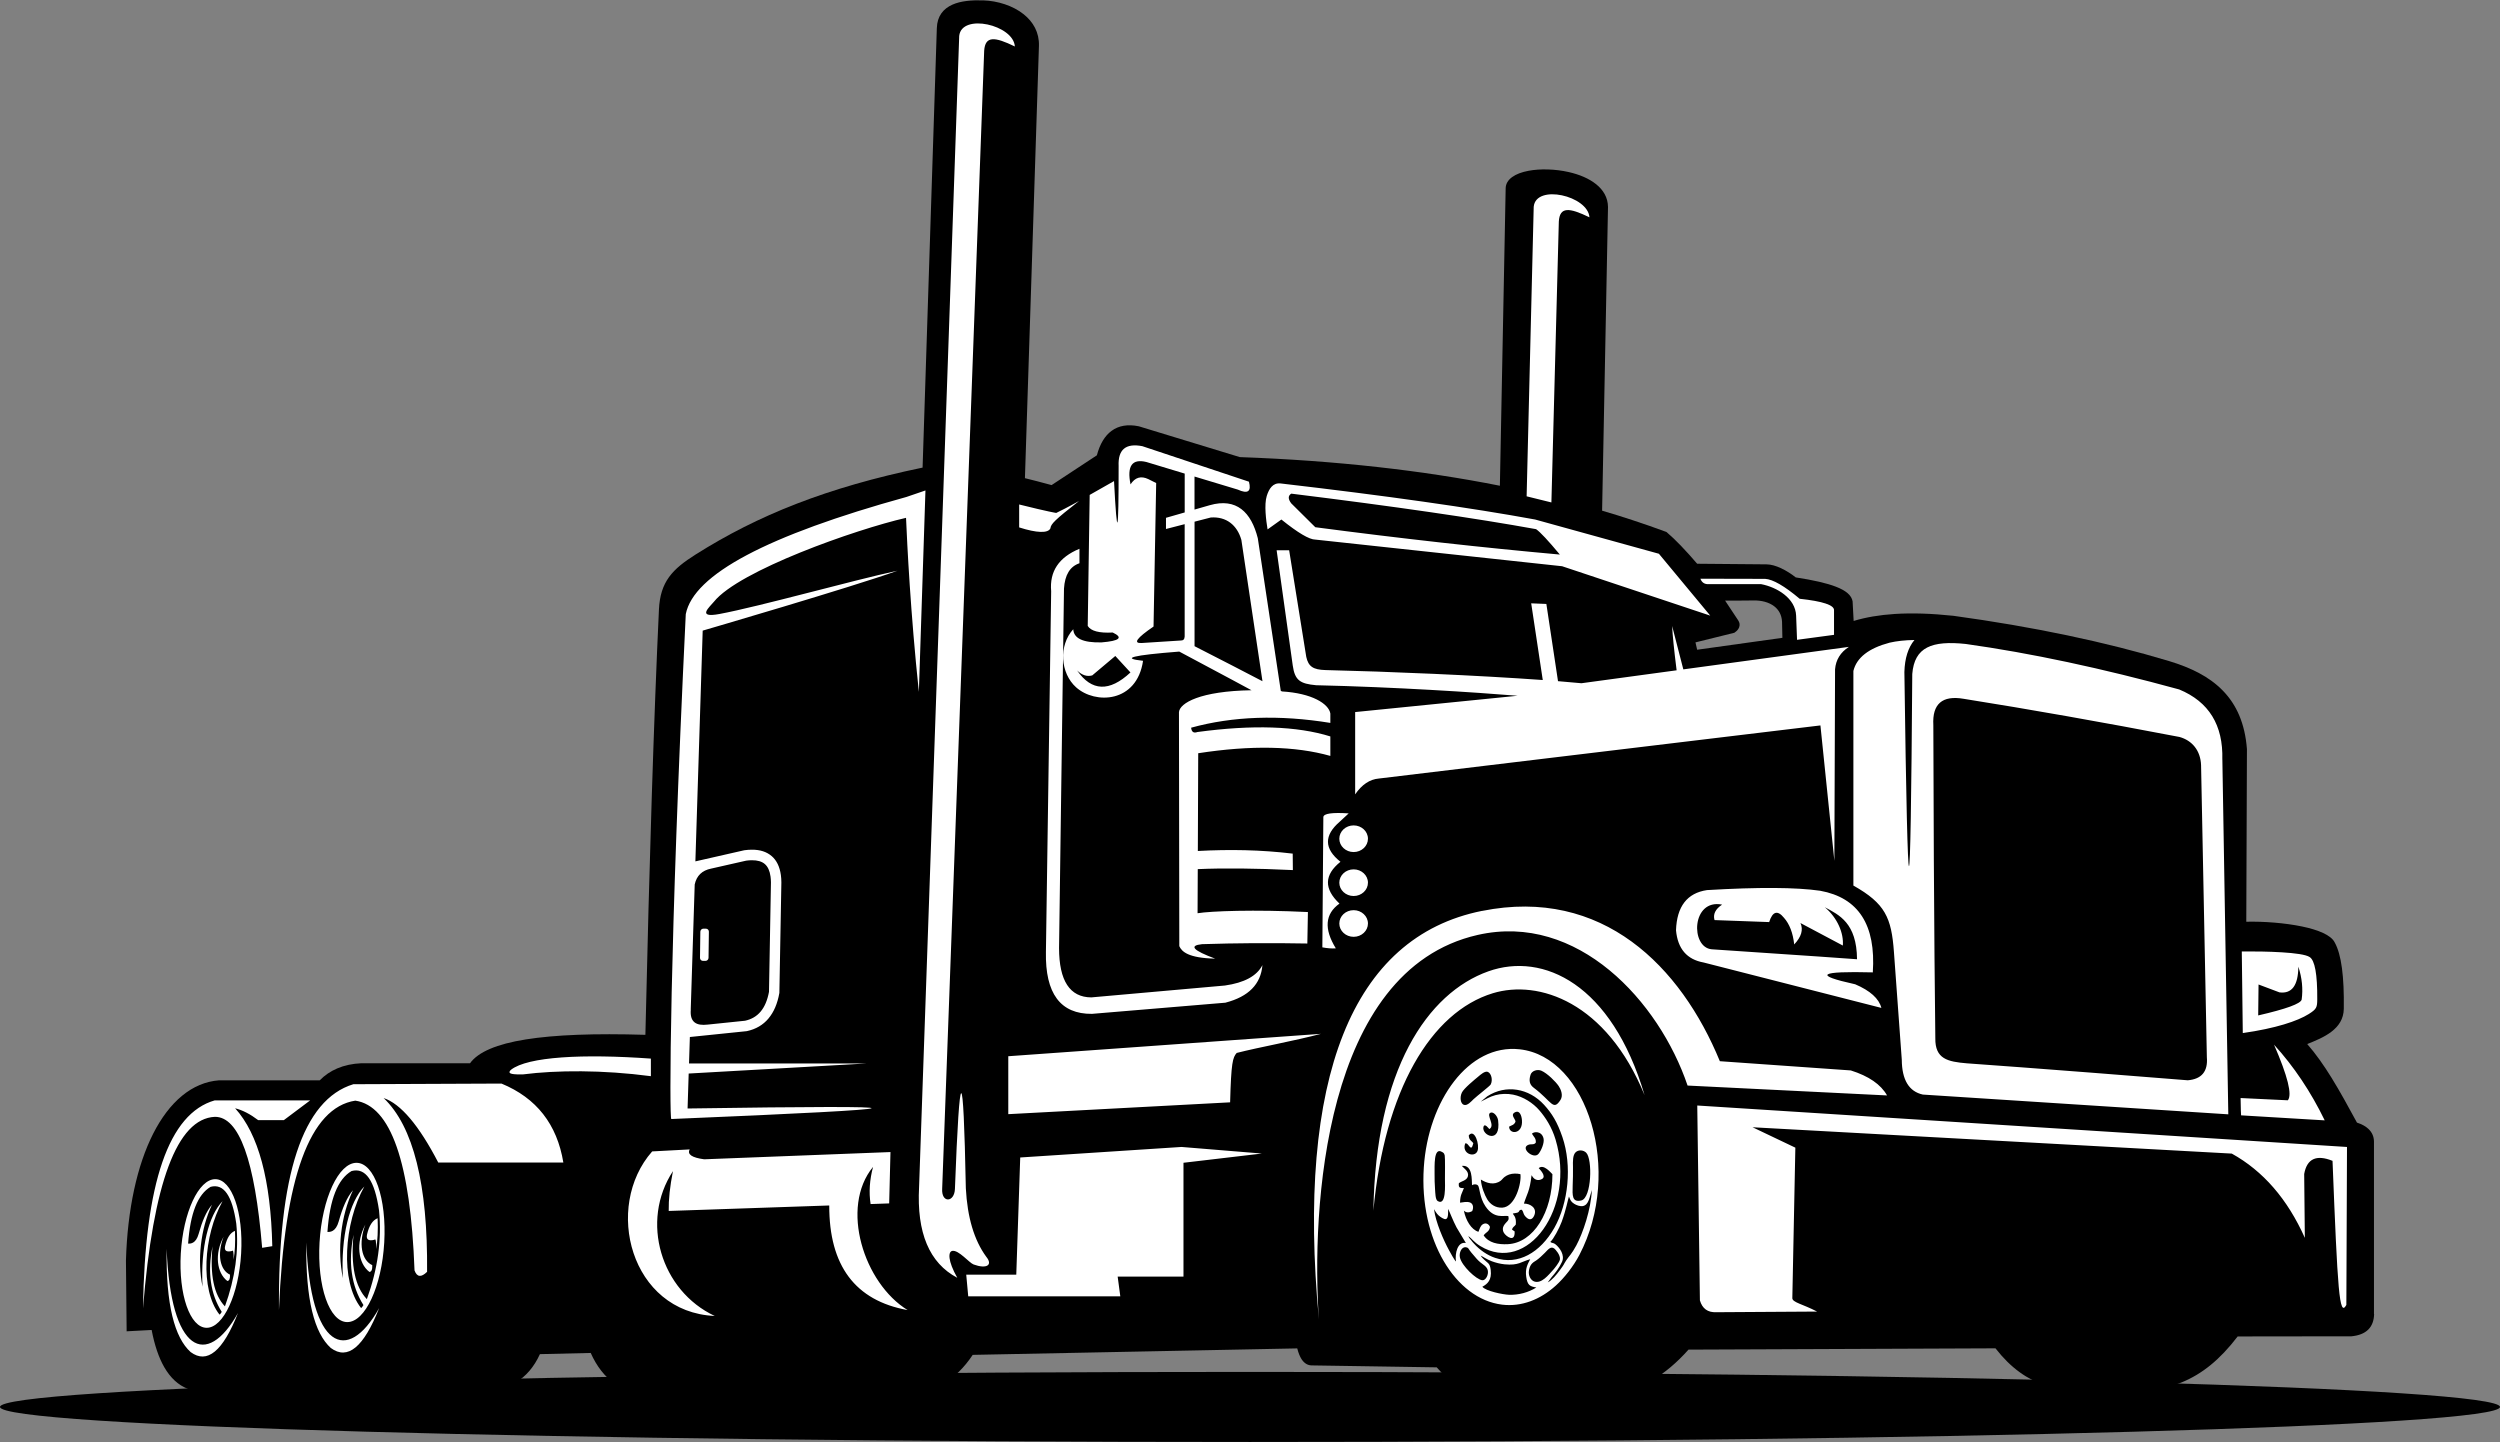 <?xml version="1.0" encoding="UTF-8"?>
<!DOCTYPE svg PUBLIC '-//W3C//DTD SVG 1.0//EN'
          'http://www.w3.org/TR/2001/REC-SVG-20010904/DTD/svg10.dtd'>
<svg clip-rule="evenodd" fill-rule="evenodd" height="37662.0" image-rendering="optimizeQuality" preserveAspectRatio="xMidYMid meet" shape-rendering="geometricPrecision" text-rendering="geometricPrecision" version="1.0" viewBox="5453.0 19264.0 65296.0 37662.0" width="65296.0" xmlns="http://www.w3.org/2000/svg" xmlns:xlink="http://www.w3.org/1999/xlink" zoomAndPan="magnify"
><rect x="5453.0" y="19264.0" width="65296.0" height="37662.0" fill="#808080" stroke="none"/><g
  ><path d="M1 0L76201 0 76201 76200 1 76200z" fill="none"
    /><g
    ><g id="change1_1"
      ><path d="M67461 53585c-9,349 -206,543 -591,581l-4 0 -6 0 -2963 4c-467,612 -932,982 -1463,1200 -541,221 -1145,283 -1889,279 -627,-3 -1166,-31 -1655,-194 -483,-161 -911,-452 -1318,-975l-8018 34c-306,344 -630,616 -972,815l0 0c-355,207 -730,337 -1125,388l-2 0c-670,70 -1273,106 -1808,106 -538,0 -1011,-36 -1418,-107l-2 -1c-257,-52 -493,-143 -706,-272 -201,-122 -382,-277 -543,-466l-3271 -51 -3 0c-103,-4 -188,-59 -256,-162l0 0c-45,-70 -83,-164 -113,-282l-8476 169c-220,331 -480,587 -778,767 -313,189 -667,295 -1061,317l-6 0 -6482 -16c-396,-1 -734,-108 -1013,-305 -271,-192 -484,-467 -637,-813l-1327 31c-155,340 -368,582 -631,741 -277,167 -608,241 -984,237l-7548 -66 -19 0 -17 -7c-246,-96 -450,-283 -611,-562 -144,-250 -255,-575 -331,-974l-546 29 -107 6 -1 -108 -17 -1736 0 -4c39,-1344 294,-2491 711,-3314 423,-834 1015,-1341 1722,-1394l8 0 2621 0c130,-133 283,-237 457,-311 186,-79 397,-125 631,-135l4 0 2833 0c211,-293 697,-501 1457,-622 758,-121 1799,-161 3123,-120 53,-2317 109,-4395 167,-6233 60,-1873 122,-3498 187,-4875 17,-362 103,-625 264,-848l0 0c159,-220 388,-396 695,-590 805,-508 1661,-948 2639,-1326 957,-370 2030,-682 3288,-943l372 -11477c10,-319 169,-508 408,-615 220,-98 508,-121 806,-111 370,12 770,135 1054,362 248,198 410,475 399,827l-366 11290c102,25 208,52 318,80 124,32 250,66 378,101l1183 -778c79,-296 207,-509 383,-638 187,-138 423,-178 707,-121l5 1 4 1 2635 804c1255,45 2457,132 3605,260 1109,124 2171,286 3187,488l151 -7764c1,-241 248,-397 597,-462 153,-29 327,-41 507,-35 180,5 366,28 543,68 547,124 1021,419 1026,912l0 2 -154 7930c277,81 547,165 809,252 290,95 575,195 854,298l17 6 14 12c111,94 235,213 372,356 128,133 267,287 417,462l1811 16c121,1 251,41 376,99 144,67 283,159 388,242 466,71 811,151 1047,242 271,104 411,230 437,381l1 5 0 7 27 502c313,-95 670,-156 1070,-182 453,-29 962,-13 1528,47l3 0c1050,144 2044,315 2983,512 941,198 1827,422 2657,672 573,173 1053,411 1404,774 355,366 576,854 627,1524l0 8 -17 4501c458,-11 1010,32 1455,124 425,88 762,227 855,418 87,157 150,381 189,673 38,286 54,639 48,1060 -8,533 -527,749 -955,920 228,261 434,556 635,881 224,363 437,753 664,1171 131,42 233,99 306,171 88,86 135,192 138,317l0 3 0 4505 0 2zm-15455 -17661l-9 -420 0 0c-9,-181 -87,-314 -202,-403 -141,-109 -338,-158 -541,-154 -93,2 -238,4 -435,4 -92,0 -195,0 -309,0l342 516 0 0c39,58 47,117 26,178 -17,49 -55,95 -112,135l-16 11 -19 5 -995 246 44 192 2225 -311z"
      /></g
      ><g id="change2_1"
      ><path d="M65754 45749c-290,183 -865,375 -1723,497 0,0 -9,-791 -26,-2132 621,-5 1581,18 1771,146 137,83 204,450 200,1100 -1,217 -17,260 -222,389zm-34596 -25159c27,-393 271,-370 801,-112 -32,-563 -1391,-878 -1453,-275l-1048 30062c-65,1197 268,1988 998,2373 -252,-447 -243,-684 -129,-703 167,-27 440,313 555,355 334,122 513,21 330,-202 -315,-430 -493,-1026 -533,-1788 -65,-3318 -160,-3312 -285,17 -13,358 -357,377 -333,-8 734,-19875 1097,-29719 1097,-29719zm-7717 26713l4646 -263 -4638 0 22 -691 1477 -152 9 -1 5 -1c232,-50 420,-160 563,-330l0 -1c139,-165 233,-384 282,-657l2 -11 0 -11 52 -2871 0 -3c0,-69 -5,-133 -13,-192 -30,-217 -110,-383 -240,-495l-1 0c-130,-113 -304,-169 -522,-167l-1 0c-60,0 -123,5 -188,14l-6 1 -5 1 -1270 289 191 -6027c0,0 3909,-1140 5089,-1565 -1164,249 -3593,933 -4653,1131 -612,114 -247,-191 -143,-320 651,-813 3696,-1889 5018,-2192 28,663 117,2488 335,4546 0,0 57,-1754 172,-5261 0,0 -166,57 -497,170l0 0c-3637,1005 -5558,2024 -5763,3060 -425,8753 -430,13176 -378,13187 6830,-283 6971,-374 425,-275l29 -915zm8631 -14264c460,147 755,158 816,24 11,-112 110,-215 748,-714 0,0 -313,176 -596,312 0,0 -189,-26 -968,-221l0 599zm14095 -7987c23,-393 267,-370 800,-112 -38,-563 -1400,-878 -1456,-275l-185 7562 647 160 194 -7335zm-4843 25842c55,-3694 1412,-5696 3004,-6261 1428,-507 3220,327 4079,3235 -999,-2438 -2768,-3025 -3962,-2663 -1619,492 -2833,2537 -3122,5688zm-27870 821c-24,1498 212,2371 639,2756 440,327 861,-20 1263,-1042 -836,1488 -1799,1060 -1902,-1714zm-2379 -1653c-435,0 -838,869 -900,1941 -62,1072 241,1941 676,1941 435,0 838,-869 900,-1941 62,-1072 -241,-1941 -676,-1941zm170 3467c-296,-469 -377,-1040 -241,-1713 -72,744 36,1267 324,1568 268,-738 367,-1459 296,-2161 -105,-732 -328,-1052 -670,-961 -336,196 -532,690 -588,1483 59,3 203,6 276,-256 89,-322 199,-590 348,-760 -299,630 -389,1448 -247,2142 -54,-1016 159,-1863 523,-2234 -498,898 -593,2311 -80,2962 24,-9 44,-52 59,-71zm266 -1591c-145,35 -205,-8 -179,-128 50,-217 136,-350 258,-398 12,299 0,550 -36,751 4,-192 -10,-266 -43,-224zm-217 -375c-243,451 -181,946 96,1158 52,-4 75,-59 70,-165 -261,-119 -344,-532 -166,-993zm-1488 316c-23,1467 208,2322 626,2699 431,320 843,-20 1237,-1020 -819,1458 -1762,1038 -1863,-1679zm4958 -2244c-467,0 -899,931 -965,2080 -66,1149 258,2080 725,2080 467,0 899,-931 965,-2080 66,-1149 -258,-2080 -725,-2080zm182 3716c-317,-502 -404,-1114 -259,-1836 -77,798 39,1358 348,1681 287,-791 393,-1563 318,-2316 -113,-784 -352,-1128 -718,-1030 -360,210 -570,740 -630,1590 63,3 217,6 295,-275 96,-345 213,-633 373,-814 -321,675 -417,1552 -264,2296 -58,-1089 170,-1996 560,-2394 -534,962 -635,2477 -86,3174 25,-9 47,-56 63,-76zm285 -1705c-155,37 -219,-9 -192,-137 53,-233 146,-375 277,-427 13,321 0,589 -39,805 4,-205 -11,-285 -46,-240zm-233 -402c-260,483 -194,1014 103,1241 55,-4 80,-63 75,-177 -279,-127 -368,-570 -178,-1065zm31198 919c19,-118 -121,-270 -147,-289 -93,-69 -161,25 -249,115 -65,66 -147,143 -223,196 -58,41 -153,72 -188,248 -30,153 52,272 135,301 190,67 371,-167 499,-307 29,-32 161,-194 172,-264zm-2613 -59c46,221 427,579 583,598 90,11 175,-143 144,-265 -24,-95 -129,-149 -192,-202 -82,-68 -124,-126 -191,-203 -33,-39 -59,-67 -89,-110 -34,-49 -37,-78 -109,-83 -103,-6 -171,144 -146,265zm587 768c88,113 541,205 698,210 250,8 509,-62 712,-191 -169,-28 -232,-57 -264,-277 -32,-217 39,-337 104,-461 -234,61 -300,170 -670,133 -116,-12 -228,-41 -334,-80 -145,-54 -236,-127 -291,-148l35 49c149,161 204,127 228,325 32,265 -84,367 -217,439zm-689 -660c-32,-209 40,-526 258,-483l-244 -408c-90,-169 -186,-422 -213,-470 -1,-3 -4,-7 -6,-10 2,190 0,326 -153,237 -70,-41 -124,-85 -170,-159l-46 -74c43,342 248,809 393,1074 37,68 140,259 181,293zm3550 -1871c-61,178 -78,397 -239,424 -70,12 -166,-22 -224,-60 -80,-52 -97,-86 -136,-190 -31,86 -69,327 -189,658 -60,165 -217,460 -298,527l18 13c2,1 6,4 9,5 36,17 62,7 113,50 104,86 246,276 165,455 -66,146 -178,295 -271,399l-101 136c109,-53 230,-202 314,-316 139,-188 77,-118 168,-259 75,-115 139,-156 265,-392 171,-321 383,-935 405,-1450zm-3926 -996c-208,-111 -181,369 -183,576 -1,133 2,271 12,400 8,101 7,274 69,312 227,139 190,-419 190,-579 0,-84 7,-548 -6,-610 -15,-69 -39,-76 -82,-98zm2059 586c-98,-21 -203,-22 -296,10 -44,15 -80,36 -116,62 -44,33 -69,74 -101,98 -173,129 -371,64 -520,-29 13,198 101,407 167,517 77,127 213,226 393,217 347,-19 506,-657 473,-875zm-1608 238c-18,136 51,123 132,126 -50,139 -96,171 -101,381 82,-10 169,-33 252,-8 81,24 114,121 66,227 -82,48 -160,47 -218,-12 50,256 194,497 381,554 34,-86 53,-158 113,-196 74,-47 152,-17 188,67 -16,129 -109,138 -165,222 130,197 376,243 632,230 668,-34 1163,-836 1164,-1828 -37,-33 -229,-276 -358,-158 32,37 205,211 90,281 -73,45 -182,49 -254,-61 -2,-3 -4,-6 -5,-9l-18 -27c-50,438 -124,492 -200,742 168,-2 360,119 266,319 -42,90 -109,121 -189,54 -110,-93 -71,-140 -133,-212 -78,-1 -52,44 -101,70 -20,11 -106,23 -132,28 19,48 39,46 62,109 19,53 21,114 15,180 -38,57 -79,55 -98,133l60 40c2,1 6,3 8,5 16,307 -223,131 -278,41 -90,-150 43,-251 95,-313 35,-41 29,-70 18,-128 -120,-26 -366,89 -598,-256 -155,-230 -149,-496 -195,-544 -41,-43 -126,-31 -155,-6 -12,-127 27,-537 -265,-505 45,62 190,139 158,270 -28,116 -174,128 -238,184zm2981 -425c4,162 -3,325 -8,487 -8,258 -19,444 225,387 271,-63 297,-1082 127,-1248 -69,-68 -201,-86 -278,-7 -73,75 -70,231 -66,381zm-2815 -615c-100,269 245,383 320,199 64,-156 -73,-600 -227,-410 5,133 80,142 119,206 -65,271 -114,-27 -213,4zm1843 -19c-51,63 -115,28 -186,52 -235,81 125,391 255,242 68,-78 164,-290 133,-410 -50,-196 -250,-178 -302,-120 39,75 115,120 100,236zm-696 -419c1,213 366,204 335,-171 -10,-125 -63,-250 -160,-214 -173,65 2,192 -9,257 -40,90 -98,87 -166,127zm-518 62c-14,-13 -125,-172 -153,-52 -51,215 462,461 384,-173 -14,-113 -122,-237 -201,-201 -123,55 138,335 -29,426zm-544 2800c20,57 37,60 69,102 30,39 40,53 73,88 151,168 354,308 553,374 601,202 1182,-137 1548,-783 367,-648 468,-1621 210,-2374 -134,-391 -271,-613 -477,-839 -398,-435 -995,-539 -1484,-224l-171 140c138,-62 221,-126 385,-170 147,-39 310,-42 459,-13 272,54 524,221 686,409 159,184 326,437 424,765 535,1789 -738,3536 -1968,2780 -158,-97 -214,-187 -305,-257zm1906 -4323c-101,-45 -250,-3 -284,104 -53,165 -19,265 86,343 468,350 501,618 696,315 78,-122 5,-285 -47,-361 -79,-117 -296,-333 -451,-401zm-1394 32c-80,-38 -198,73 -256,121 -92,76 -377,309 -428,417 -59,124 -37,287 50,320 93,35 201,-96 253,-145 92,-87 429,-346 450,-386 61,-120 13,-287 -68,-325zm826 -592c1773,196 2699,3189 1560,5370 -157,300 -392,598 -615,800 -407,369 -898,561 -1407,499 -1216,-149 -2166,-1694 -2042,-3586 113,-1729 1161,-3231 2504,-3083zm21230 2912c134,3397 177,4102 361,3765 0,190 5,-1186 17,-4126 0,0 -5657,-361 -16970,-1083 46,3393 69,5089 69,5089 62,217 206,320 430,310 1318,-11 2630,-17 2630,-17 -376,-197 -648,-238 -646,-352 52,-2619 79,-3929 79,-3929 -745,-355 -1118,-533 -1118,-533 8345,459 12517,688 12517,688 819,454 1455,1188 1908,2201 -11,-1112 -17,-1668 -17,-1668 71,-399 318,-514 739,-344zm-42550 -6063l65 0c44,0 79,36 78,79l-9 684c-1,44 -37,79 -80,79l-65 0c-44,0 -79,-36 -78,-79l9 -684c1,-44 37,-79 80,-79zm-331 2117l104 -3272c50,-230 194,-366 427,-413l917 -208c53,-7 102,-11 147,-11l1 0c148,-1 262,32 340,100l0 0c78,68 128,177 148,324 7,48 10,100 11,154l-51 2859c-41,220 -114,393 -220,518l0 0c-102,121 -237,200 -405,237l-977 101c-291,35 -470,-58 -440,-391zm-1041 1276c0,307 0,460 0,460 -1269,-167 -2463,-158 -3336,-47 -222,3 -449,3 -318,-120 438,-344 1885,-419 3654,-292zm-6172 5536c64,174 173,185 327,34 20,-2285 -358,-3798 -1135,-4539 446,150 922,712 1427,1685 0,0 1089,0 3267,0 -164,-999 -703,-1687 -1616,-2063 0,0 -1290,6 -3869,17 -1323,403 -1970,2369 -1943,5897 141,-3462 806,-5284 1994,-5468 928,136 1443,1615 1547,4436zm-3714 -636c-178,29 -267,43 -267,43 -190,-2287 -602,-3428 -1238,-3421 -983,50 -1608,1718 -1874,5003 49,-3281 674,-5092 1874,-5433 1662,0 2493,0 2493,0 -458,344 -688,516 -688,516 -447,0 -671,0 -671,0 -208,-158 -408,-261 -602,-310 609,672 932,1872 971,3602zm11554 1823c-2201,-100 -2910,-2850 -1634,-4298 0,0 327,-17 980,-52 -69,129 57,215 378,258 0,0 1622,-63 4866,-189 -23,894 -34,1341 -34,1341l-485 17c-48,-309 -26,-633 64,-971 -873,1063 -236,3041 903,3740 -1369,-247 -2051,-1158 -2047,-2732l-4193 143c-5,-298 32,-645 111,-1040 -861,1311 -316,3123 1092,3783zm13461 -5580c27,-1036 67,-1171 172,-1290 595,-152 1505,-314 2201,-499 -5445,390 -8167,585 -8167,585 0,1009 0,1513 0,1513 3863,-206 5794,-309 5794,-309zm6578 -5000c-3395,681 -4852,4367 -4259,10674 -196,-2848 105,-9126 4147,-10046 2610,-594 4739,1739 5482,3934 0,0 1737,86 5210,258 -162,-288 -478,-505 -946,-653 -2281,-160 -3421,-241 -3421,-241 -1014,-2466 -3059,-4557 -6212,-3925zm19814 4887c1,264 13,453 13,453 0,0 728,44 2184,131 -364,-749 -805,-1408 -1324,-1977 359,826 479,1310 361,1453 -837,-40 -1234,-59 -1234,-59zm-10070 -2971c-1099,-242 -944,-346 464,-310 84,-1240 -374,-1951 -1375,-2132 -629,-91 -1615,-97 -2957,-17 -517,77 -787,427 -808,1049 44,484 285,764 722,842 3095,791 4642,1186 4642,1186 -63,-244 -293,-451 -688,-619zm52 -653c0,0 -1421,-104 -3794,-260 -564,-46 -530,-1327 270,-1167 -176,117 -242,252 -198,404 951,34 1427,52 1427,52 90,-281 219,-318 387,-112 145,163 234,395 267,696 188,-199 242,-385 163,-559 820,436 1107,588 1107,588 27,-318 -137,-721 -471,-1001 376,201 834,412 842,1358zm-601 -8473l-966 130c0,0 -7,-183 -24,-632 -17,-455 -504,-744 -914,-822 0,0 -455,0 -1365,0 -109,7 -183,-40 -221,-142 1128,3 1692,4 1692,4 201,12 502,185 901,520 607,66 906,166 897,301l0 640zm-7101 -1792c-4298,-464 -6447,-696 -6447,-696 -156,0 -452,-175 -886,-524 0,0 -120,86 -361,258 -38,-232 -93,-644 -21,-874 58,-185 157,-350 364,-326 2760,321 4975,636 6646,942 2155,596 3232,894 3232,894 894,1077 1341,1616 1341,1616 -2579,-860 -3869,-1290 -3869,-1290zm-679 -967c108,75 314,296 619,662 -1997,-179 -4126,-416 -6387,-714 0,0 -209,-208 -628,-623 -87,-114 -87,-199 0,-254 2686,332 4818,642 6396,928zm7425 5125c243,2357 364,3536 364,3536 0,0 6,-1668 18,-5003 21,-247 141,-442 361,-585l-4324 588 -292 -1133c10,236 50,622 117,1157l-2486 338c-187,-18 -392,-36 -612,-54l-304 -2017 -396 -16 302 2003c-1692,-122 -4033,-222 -5678,-260 -316,-10 -443,-90 -499,-344 0,0 -149,-928 -447,-2785 0,0 -109,0 -327,0 226,1615 366,2618 421,3010 55,391 196,477 611,515 2064,47 4150,185 5261,275 -2828,284 -4242,426 -4242,426 0,1410 0,2126 0,2149 176,-256 382,-393 619,-413 7817,-940 11533,-1387 11533,-1387zm-12192 2611c206,0 374,156 374,348 0,192 -167,348 -374,348 -206,0 -374,-156 -374,-348 0,-192 167,-348 374,-348zm0 2214c206,0 374,156 374,348 0,192 -167,348 -374,348 -206,0 -374,-156 -374,-348 0,-192 167,-348 374,-348zm0 -1066c206,0 374,156 374,348 0,192 -167,348 -374,348 -206,0 -374,-156 -374,-348 0,-192 167,-348 374,-348zm-370 894c-377,270 -409,660 -95,1169 -104,8 -221,-1 -352,-26 0,0 9,-1135 26,-3404 9,-92 230,-123 662,-95 -154,143 -232,215 -232,215 -418,359 -413,709 17,1049 -427,342 -436,706 -26,1092zm-2975 2587c601,-157 922,-483 963,-980 -146,284 -473,461 -980,533 0,0 -1163,103 -3490,310 -560,-3 -841,-433 -842,-1289 0,0 43,-3129 129,-9388 22,-358 157,-579 404,-662 0,0 0,-126 0,-378 -539,223 -785,592 -739,1109 -92,6281 -137,9422 -137,9422 -21,1085 380,1624 1203,1616 2327,-195 3490,-292 3490,-292zm1442 -8145l-600 -3985c-171,-677 -554,-1063 -1256,-862l-397 114 0 -863 1130 341c263,120 360,51 292,-206 -1857,-619 -2785,-928 -2785,-928 -432,-84 -638,88 -619,516 1,1829 -39,1961 -120,396 -424,241 -636,361 -636,361 -34,2281 -51,3422 -51,3422 82,134 299,191 653,172 280,133 183,219 -292,258 -480,12 -727,-103 -739,-344 -387,425 -338,1148 74,1517 501,450 1587,409 1749,-692 -596,-65 -281,-145 946,-241 1186,630 1887,1010 1887,1010 -1338,20 -1877,334 -1895,572 6,4137 9,6111 9,6111 63,144 235,311 937,327 -579,-215 -694,-341 -344,-378 883,-29 1800,-35 2751,-17l15 -822c-1406,-69 -2539,-25 -2882,31l5 -1152c675,-30 1503,-22 2484,25 0,0 -1,-143 -4,-430 -835,-100 -1645,-114 -2478,-69l10 -2553c1380,-213 2531,-190 3451,70l0 -509c-870,-271 -2027,-310 -3472,-115 -98,36 -153,-2 -164,-113 1089,-300 2301,-342 3636,-125l0 -246c-44,-255 -479,-529 -1264,-576l-29 -15zm-2510 -4658l-488 140c0,195 0,292 0,292l488 -126 0 2935c-4,74 -39,103 -92,103 0,0 -309,20 -1031,66 -233,13 -130,-130 310,-430 0,0 23,-1249 69,-3748 0,0 -69,-34 -206,-103 -192,-91 -346,-45 -464,138 -97,-481 40,-676 413,-585l1002 303 0 1015zm258 241l423 -109c406,-30 690,199 800,585l551 3691c-412,-215 -1042,-542 -1774,-915l0 -3252zm-289 16743l0 2974c0,0 -642,0 -1719,0 0,0 23,172 69,516 0,0 -1324,0 -3972,0 0,0 -17,-189 -52,-567 871,0 1307,0 1307,0 69,-2040 103,-3060 103,-3060 2808,-183 4213,-275 4213,-275 1398,115 2098,172 2098,172 -1364,160 -2046,241 -2046,241zm-1780 -13235c264,287 395,430 395,430 -550,513 -1015,495 -1393,-52 127,124 258,167 395,129 0,0 201,-169 602,-507zm28914 2704c103,6178 155,9267 155,9267 0,0 -2659,-172 -7978,-516 -363,-80 -546,-384 -550,-911 0,0 -52,-710 -205,-2814 -65,-894 -226,-1265 -1059,-1734 0,0 0,-1868 0,-5605 84,-347 400,-594 946,-739 183,-42 399,-66 649,-70 -165,199 -253,478 -263,836 91,6746 160,6763 206,52 56,-703 514,-878 1398,-784 1691,237 3549,633 5574,1188 775,321 1151,931 1126,1831zm-903 8378c-3809,-306 -5769,-443 -5769,-443 -501,-42 -834,-113 -825,-657 0,0 -40,-2903 -52,-8176 -31,-554 233,-783 791,-688 1711,272 3590,604 5639,997 328,91 550,354 563,739 101,5084 151,7626 151,7626 31,370 -135,571 -499,602zm2888 -2967c96,295 125,581 86,860 -27,107 -405,245 -1135,413 0,0 3,-269 9,-808 365,137 547,206 547,206 324,41 488,-182 493,-670z" fill="#fff"
      /></g
      ><g id="change1_2"
      ><path d="M38101 55096c18031,0 32648,410 32648,915 0,506 -14617,915 -32648,915 -18031,0 -32648,-410 -32648,-915 0,-506 14617,-915 32648,-915z"
      /></g
    ></g
  ></g
></svg
>
